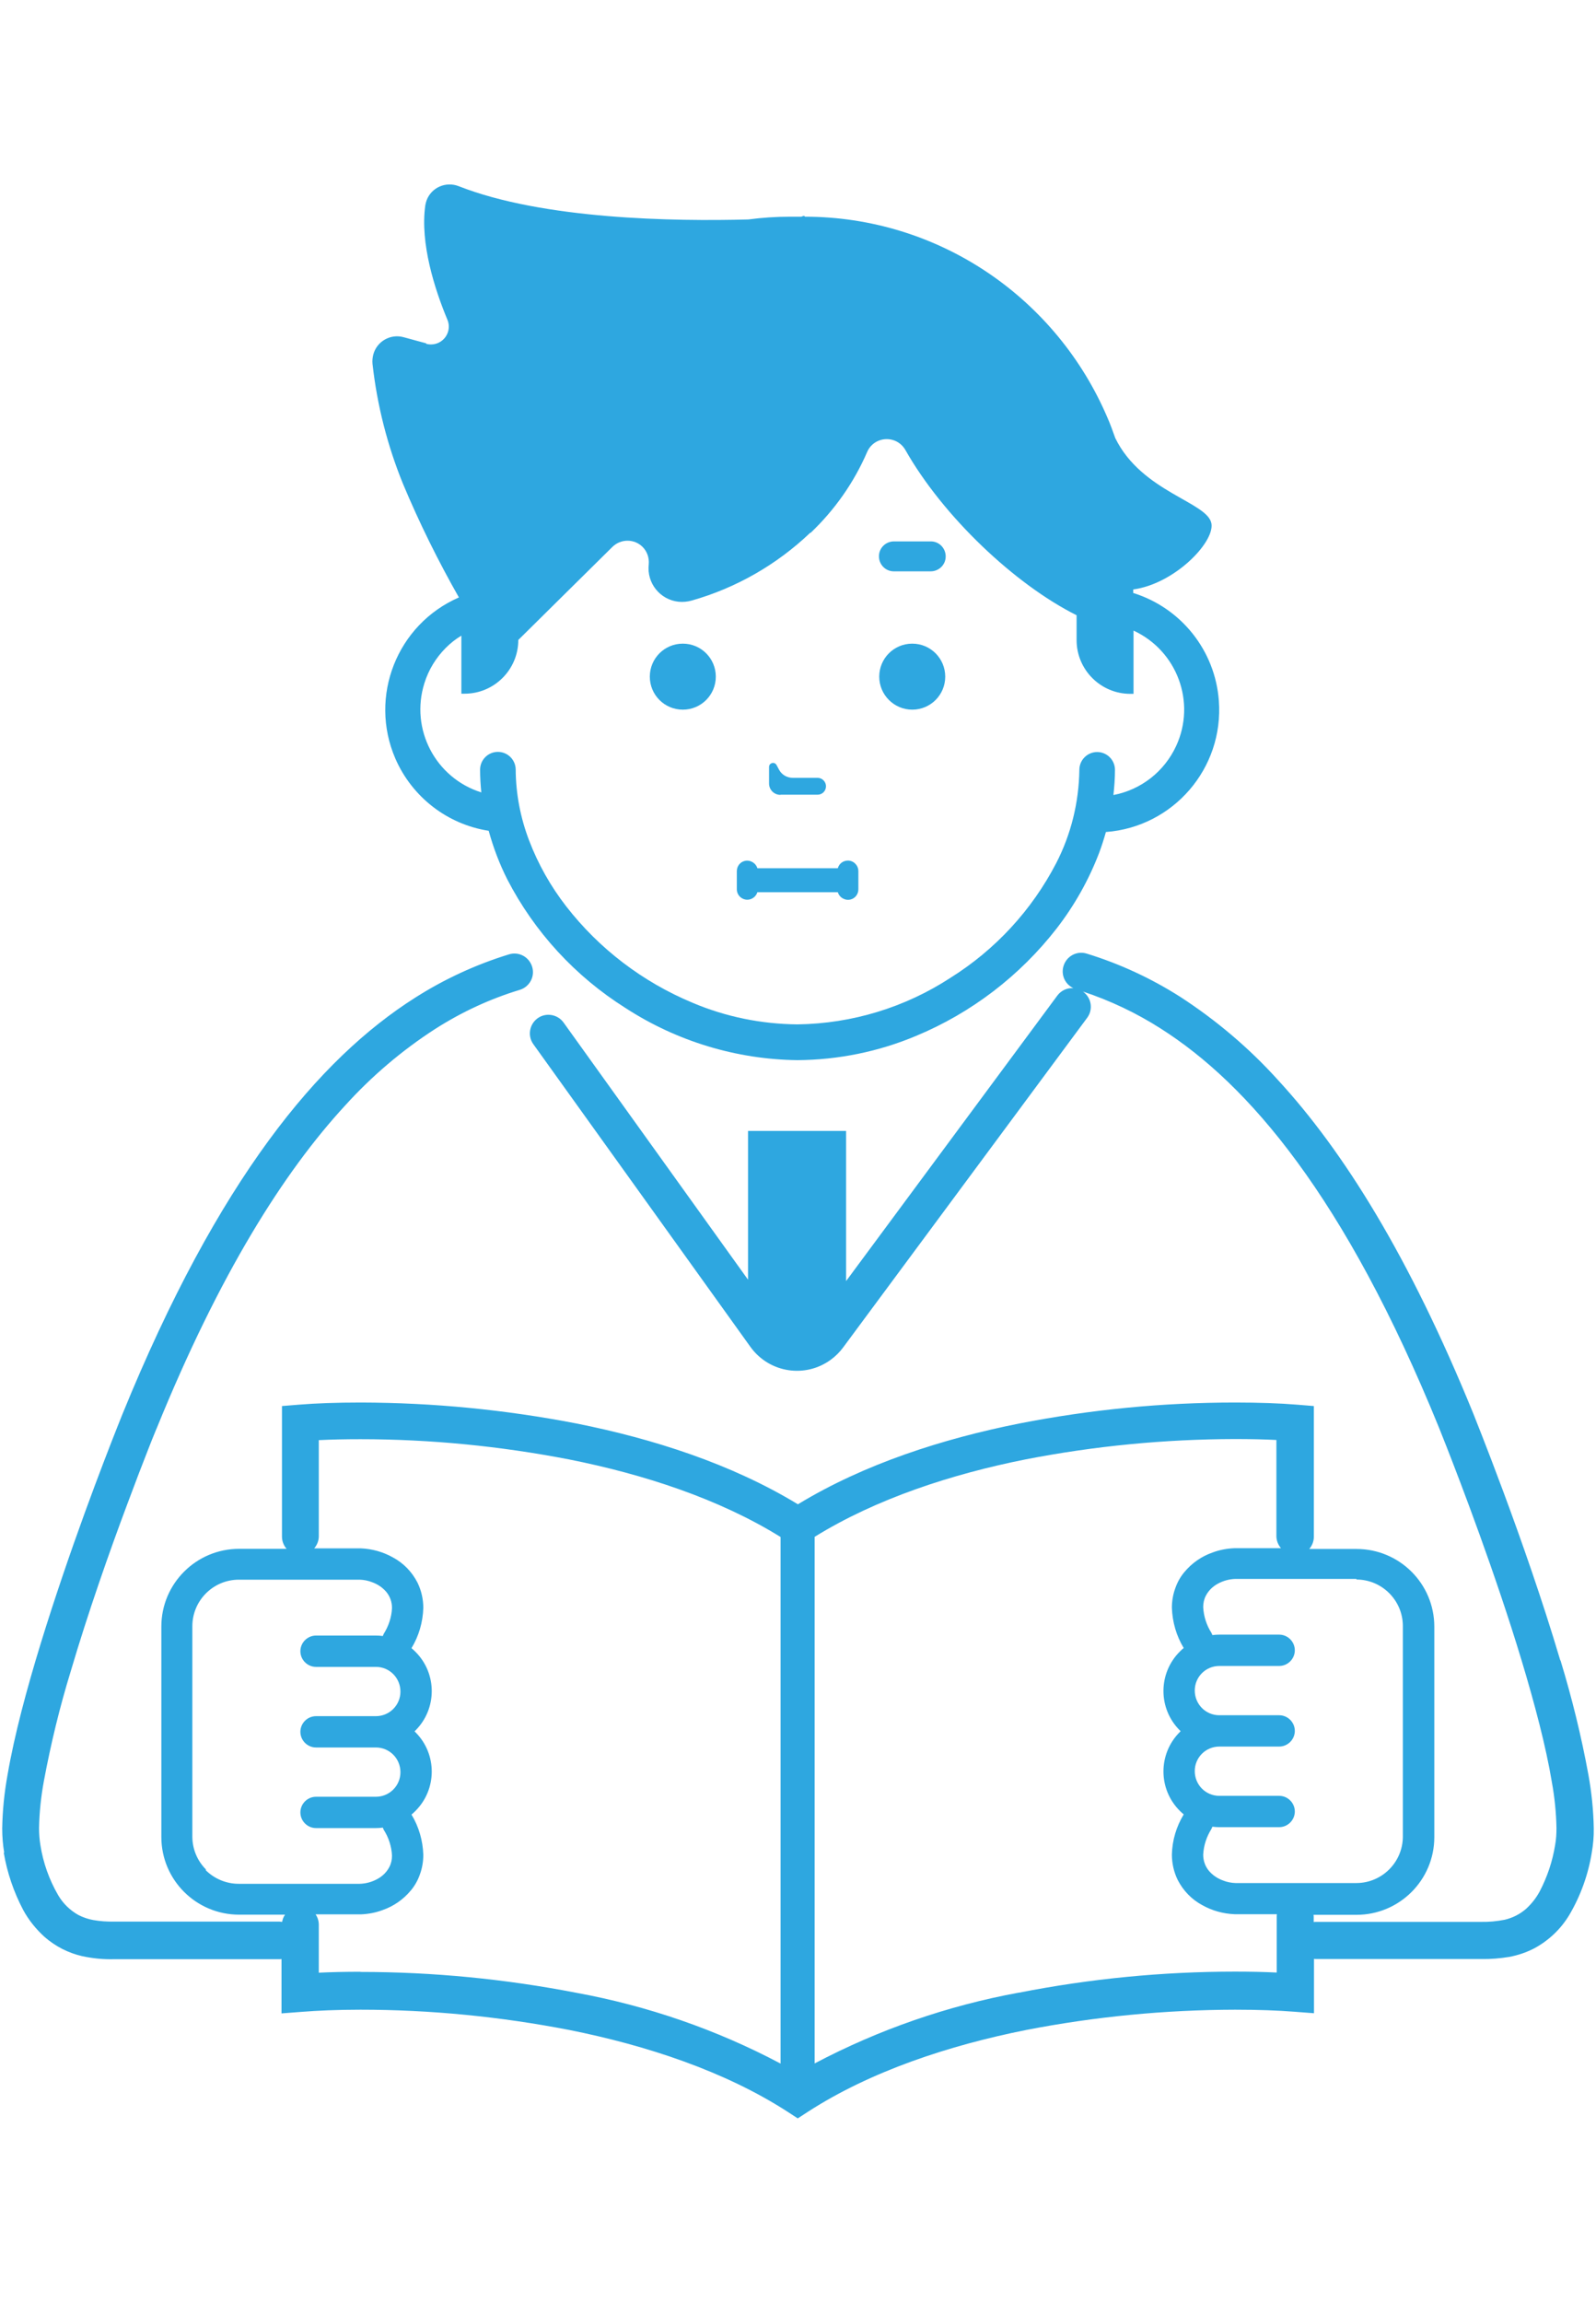 <svg width="104" height="150" viewBox="0 0 104 150" fill="none" xmlns="http://www.w3.org/2000/svg">
<g clip-path="url(#clip0_15_194)">
<path d="M101.664 108.125C99.344 100.295 96.004 92.095 96.004 92.075C91.834 81.835 87.534 74.965 83.264 70.335C81.394 68.265 79.254 66.455 76.914 64.935C75.014 63.725 72.964 62.775 70.814 62.115C70.174 61.915 69.504 62.275 69.304 62.915C69.124 63.495 69.394 64.105 69.944 64.365C69.534 64.335 69.134 64.525 68.894 64.855L55.134 83.445V73.665H48.744V83.355L36.724 66.605C36.334 66.065 35.574 65.935 35.034 66.325C34.494 66.715 34.364 67.475 34.754 68.015L48.924 87.765C50.154 89.435 52.494 89.785 54.154 88.555C54.454 88.335 54.724 88.065 54.944 87.765L70.844 66.295C71.244 65.755 71.124 65.005 70.594 64.605C70.584 64.605 70.574 64.595 70.564 64.585C72.344 65.175 74.054 65.985 75.634 66.995C78.484 68.805 81.474 71.525 84.534 75.695C87.594 79.865 90.704 85.465 93.774 93.005L93.794 93.055C94.014 93.605 95.934 98.385 97.794 103.915C98.724 106.675 99.634 109.625 100.314 112.315C100.654 113.655 100.934 114.935 101.124 116.085C101.304 117.065 101.404 118.065 101.424 119.065C101.424 119.445 101.404 119.815 101.334 120.195C101.164 121.245 100.824 122.255 100.334 123.195C100.104 123.625 99.804 124.005 99.444 124.335C99.044 124.685 98.564 124.925 98.054 125.045C97.544 125.145 97.034 125.195 96.514 125.185H85.744C85.744 125.185 85.654 125.185 85.604 125.195V124.875C85.604 124.875 85.604 124.775 85.594 124.725H88.394C91.194 124.725 93.464 122.455 93.464 119.665V105.955C93.464 103.155 91.194 100.895 88.394 100.895H85.314C85.504 100.675 85.614 100.395 85.614 100.105V91.585L84.504 91.495C83.414 91.405 82.054 91.355 80.484 91.355C75.754 91.355 71.044 91.815 66.404 92.725C61.444 93.715 56.334 95.345 51.994 97.985C47.654 95.345 42.544 93.715 37.584 92.725C32.944 91.825 28.234 91.365 23.504 91.355C21.934 91.355 20.574 91.405 19.484 91.495L18.374 91.585V100.095C18.374 100.385 18.484 100.665 18.674 100.885H15.584C12.784 100.885 10.514 103.155 10.514 105.945V119.655C10.514 122.455 12.784 124.715 15.584 124.715H18.574C18.474 124.855 18.414 125.015 18.384 125.185C18.334 125.185 18.274 125.175 18.224 125.165H7.444C6.984 125.175 6.524 125.145 6.074 125.065C5.744 125.005 5.424 124.895 5.124 124.745C4.564 124.435 4.104 123.985 3.784 123.435C3.204 122.435 2.814 121.335 2.634 120.195C2.574 119.825 2.544 119.445 2.544 119.075C2.564 118.035 2.674 117.005 2.864 115.985C3.314 113.575 3.894 111.185 4.614 108.845C5.744 105.015 7.144 101.045 8.264 98.055C8.824 96.555 9.304 95.295 9.654 94.415C9.824 93.975 9.964 93.625 10.064 93.385L10.174 93.115L10.214 93.025C14.304 82.975 18.484 76.355 22.484 72.015C24.214 70.105 26.184 68.425 28.354 67.025C30.074 65.925 31.924 65.065 33.874 64.475C34.514 64.275 34.874 63.605 34.674 62.965C34.474 62.325 33.804 61.965 33.164 62.165C31.014 62.825 28.954 63.775 27.054 64.985C23.914 66.975 20.704 69.925 17.504 74.295C14.304 78.665 11.104 84.445 7.974 92.125C7.974 92.135 6.024 96.905 4.084 102.635C3.114 105.495 2.134 108.605 1.394 111.485C1.024 112.925 0.714 114.315 0.494 115.595C0.284 116.745 0.164 117.915 0.144 119.095C0.144 119.625 0.184 120.155 0.274 120.675H0.244C0.464 121.975 0.894 123.235 1.504 124.395C1.864 125.065 2.344 125.655 2.904 126.165C3.604 126.775 4.434 127.205 5.344 127.415C6.034 127.565 6.734 127.635 7.434 127.615H18.204C18.204 127.615 18.294 127.615 18.344 127.605V131.145L19.654 131.045C20.664 130.965 21.974 130.905 23.484 130.905C28.054 130.905 32.604 131.355 37.094 132.225C42.104 133.225 47.224 134.905 51.324 137.555L51.984 137.985L52.644 137.555C56.744 134.905 61.854 133.225 66.874 132.225C71.354 131.355 75.914 130.915 80.484 130.905C81.994 130.905 83.304 130.955 84.314 131.035L85.624 131.135V127.595C85.624 127.595 85.714 127.605 85.764 127.605H96.524C97.134 127.615 97.754 127.565 98.354 127.465C98.924 127.355 99.464 127.175 99.984 126.905C100.924 126.395 101.704 125.655 102.254 124.745C102.994 123.495 103.494 122.105 103.724 120.675C103.814 120.155 103.864 119.625 103.854 119.095C103.834 117.925 103.714 116.755 103.504 115.595C103.044 113.085 102.434 110.605 101.694 108.175L101.664 108.125ZM88.384 102.885C90.054 102.885 91.414 104.245 91.414 105.915V119.625C91.414 121.295 90.054 122.655 88.384 122.655H80.504C80.234 122.645 79.964 122.595 79.714 122.495C79.344 122.365 79.014 122.145 78.764 121.845C78.654 121.705 78.564 121.555 78.504 121.385C78.434 121.195 78.404 121.005 78.404 120.805C78.434 120.205 78.624 119.635 78.944 119.125C78.964 119.085 78.984 119.035 79.004 118.985C79.154 119.005 79.304 119.015 79.454 119.015H83.354C83.914 119.015 84.374 118.555 84.374 117.995C84.374 117.435 83.914 116.975 83.354 116.975H79.454C78.564 116.975 77.854 116.255 77.854 115.365C77.854 114.475 78.574 113.765 79.454 113.765H83.354C83.914 113.765 84.374 113.305 84.374 112.745C84.374 112.185 83.914 111.725 83.354 111.725H79.454C78.564 111.725 77.854 111.005 77.854 110.115C77.854 109.225 78.574 108.515 79.454 108.515H83.354C83.914 108.515 84.374 108.055 84.374 107.495C84.374 106.935 83.914 106.475 83.354 106.475H79.454C79.304 106.475 79.154 106.485 79.004 106.505C78.984 106.455 78.964 106.415 78.944 106.365C78.624 105.865 78.434 105.285 78.404 104.685C78.404 104.425 78.454 104.175 78.574 103.945C78.744 103.615 79.014 103.345 79.344 103.165C79.704 102.965 80.104 102.855 80.514 102.845H88.394L88.384 102.885ZM13.424 121.775C12.854 121.205 12.534 120.435 12.534 119.635V105.925C12.534 104.255 13.894 102.895 15.564 102.895H23.444C23.714 102.905 23.984 102.955 24.234 103.055C24.604 103.185 24.934 103.405 25.184 103.705C25.294 103.845 25.384 103.995 25.444 104.165C25.514 104.355 25.544 104.545 25.544 104.745C25.514 105.345 25.324 105.915 25.004 106.425C24.984 106.465 24.964 106.515 24.944 106.565C24.794 106.545 24.644 106.535 24.494 106.535H20.594C20.034 106.535 19.574 106.995 19.574 107.555C19.574 108.115 20.034 108.575 20.594 108.575H24.494C25.384 108.575 26.094 109.295 26.094 110.185C26.094 111.075 25.374 111.785 24.494 111.785H20.594C20.034 111.785 19.574 112.245 19.574 112.805C19.574 113.365 20.034 113.825 20.594 113.825H24.494C25.384 113.825 26.094 114.545 26.094 115.435C26.094 116.325 25.374 117.035 24.494 117.035H20.594C20.034 117.035 19.574 117.495 19.574 118.055C19.574 118.615 20.034 119.075 20.594 119.075H24.494C24.644 119.075 24.794 119.065 24.944 119.045C24.964 119.095 24.984 119.135 25.004 119.185C25.324 119.685 25.514 120.265 25.544 120.865C25.544 121.125 25.494 121.375 25.374 121.605C25.204 121.935 24.934 122.205 24.604 122.385C24.244 122.585 23.844 122.695 23.434 122.705H15.554C14.754 122.705 13.974 122.385 13.404 121.815L13.424 121.775ZM23.484 128.435C22.494 128.435 21.584 128.455 20.774 128.495V125.375C20.774 125.135 20.704 124.895 20.564 124.695H23.514C24.004 124.675 24.484 124.585 24.934 124.415C25.654 124.165 26.284 123.725 26.774 123.135C27.034 122.825 27.234 122.465 27.364 122.085C27.514 121.675 27.584 121.245 27.584 120.815C27.554 119.895 27.294 118.985 26.814 118.195C26.904 118.125 26.984 118.045 27.064 117.965C28.484 116.555 28.494 114.255 27.074 112.835C27.074 112.835 27.074 112.835 27.064 112.825C27.044 112.805 27.024 112.795 27.014 112.775C27.034 112.755 27.054 112.745 27.064 112.725C28.484 111.315 28.494 109.015 27.074 107.595C27.074 107.595 27.074 107.595 27.064 107.585C26.984 107.505 26.894 107.425 26.814 107.355C27.294 106.565 27.554 105.665 27.584 104.735C27.584 104.165 27.454 103.595 27.204 103.085C26.844 102.385 26.294 101.815 25.604 101.445C24.964 101.085 24.244 100.885 23.514 100.855H20.474C20.664 100.635 20.774 100.355 20.774 100.065V93.805C21.574 93.765 22.484 93.745 23.484 93.745C28.054 93.745 32.604 94.195 37.094 95.065C41.924 96.025 46.854 97.625 50.864 100.115V134.415C46.694 132.205 42.204 130.655 37.564 129.805C32.924 128.905 28.214 128.445 23.484 128.445V128.435ZM66.384 129.795C61.744 130.645 57.254 132.205 53.084 134.405V100.105C57.104 97.615 62.024 96.015 66.854 95.055C71.334 94.185 75.894 93.745 80.464 93.735C81.474 93.735 82.384 93.755 83.174 93.795V100.055C83.174 100.345 83.284 100.625 83.474 100.845H80.434C79.944 100.865 79.464 100.955 79.014 101.125C78.294 101.375 77.664 101.815 77.174 102.405C76.914 102.715 76.714 103.075 76.584 103.455C76.434 103.865 76.364 104.295 76.364 104.725C76.394 105.645 76.654 106.555 77.134 107.345C77.044 107.415 76.964 107.495 76.884 107.575C75.464 108.985 75.454 111.285 76.874 112.705C76.874 112.705 76.874 112.705 76.884 112.715C76.904 112.735 76.924 112.745 76.934 112.765C76.914 112.785 76.894 112.795 76.884 112.815C75.464 114.225 75.454 116.525 76.874 117.945C76.874 117.945 76.874 117.945 76.884 117.955C76.964 118.035 77.054 118.115 77.134 118.185C76.654 118.975 76.384 119.875 76.364 120.805C76.364 121.375 76.494 121.945 76.744 122.455C77.104 123.155 77.654 123.725 78.344 124.095C78.984 124.455 79.704 124.655 80.444 124.685H83.204C83.204 124.685 83.194 124.785 83.194 124.835V128.485C82.384 128.445 81.474 128.425 80.484 128.425C75.754 128.425 71.044 128.885 66.404 129.795H66.384Z" fill="#2EA7E0"/>
<path d="M42.344 44.075C42.344 45.265 43.304 46.225 44.494 46.225C45.684 46.225 46.644 45.265 46.644 44.075C46.644 42.885 45.684 41.925 44.494 41.925C43.304 41.925 42.344 42.885 42.344 44.075Z" fill="#2EA7E0"/>
<path d="M59.444 46.225C60.634 46.225 61.594 45.265 61.594 44.075C61.594 42.885 60.634 41.925 59.444 41.925C58.254 41.925 57.294 42.885 57.294 44.075C57.294 45.265 58.264 46.225 59.444 46.225Z" fill="#2EA7E0"/>
<path d="M50.854 51.765H53.274C53.584 51.765 53.824 51.515 53.824 51.215C53.824 50.915 53.574 50.665 53.274 50.665H51.654C51.274 50.665 50.924 50.455 50.754 50.115L50.604 49.835C50.534 49.705 50.384 49.655 50.254 49.725C50.164 49.765 50.114 49.855 50.114 49.955V51.035C50.114 51.445 50.444 51.775 50.854 51.775V51.765Z" fill="#2EA7E0"/>
<path d="M58.275 37.215H60.624C61.164 37.225 61.614 36.805 61.624 36.265C61.635 35.725 61.215 35.275 60.675 35.265C60.654 35.265 60.645 35.265 60.624 35.265H58.275C57.734 35.255 57.285 35.675 57.275 36.215C57.264 36.755 57.684 37.205 58.224 37.215C58.245 37.215 58.255 37.215 58.275 37.215Z" fill="#2EA7E0"/>
<path d="M27.774 22.365L26.304 21.965C25.444 21.725 24.554 22.235 24.324 23.095C24.274 23.295 24.254 23.495 24.274 23.705C24.574 26.395 25.244 29.025 26.264 31.525C27.324 34.055 28.544 36.525 29.904 38.915C25.864 40.675 24.014 45.375 25.764 49.415C26.854 51.915 29.144 53.695 31.844 54.115C32.144 55.205 32.544 56.265 33.054 57.275C34.824 60.705 37.484 63.595 40.754 65.655C44.094 67.825 47.984 69.005 51.964 69.055C54.624 69.035 57.244 68.505 59.694 67.475C63.304 65.975 66.464 63.555 68.864 60.465C70.014 58.975 70.944 57.325 71.614 55.575C71.784 55.125 71.934 54.655 72.064 54.195C76.454 53.865 79.754 50.045 79.424 45.645C79.184 42.375 76.964 39.595 73.844 38.625V38.395C76.514 38.035 79.114 35.365 78.944 34.125C78.744 32.705 74.404 32.075 72.674 28.535C72.514 28.085 72.354 27.635 72.164 27.205C70.534 23.385 67.844 20.115 64.404 17.785C60.874 15.395 56.714 14.115 52.454 14.115C52.424 14.045 52.344 14.055 52.224 14.115H51.484C50.574 14.115 49.664 14.175 48.764 14.295C43.924 14.425 35.394 14.295 29.884 12.125C29.054 11.805 28.124 12.205 27.804 13.035C27.764 13.145 27.734 13.255 27.714 13.375C27.364 15.845 28.324 18.835 29.154 20.825C29.404 21.415 29.124 22.095 28.534 22.345C28.294 22.445 28.024 22.465 27.774 22.395V22.365ZM52.814 34.715C54.384 33.225 55.644 31.435 56.504 29.445C56.804 28.735 57.624 28.415 58.334 28.715C58.614 28.835 58.844 29.045 58.994 29.305C61.454 33.645 66.134 38.065 70.154 40.075V41.695C70.154 43.625 71.724 45.195 73.654 45.195H73.864V41.075C76.704 42.385 77.954 45.745 76.644 48.585C75.874 50.255 74.354 51.445 72.554 51.785C72.614 51.235 72.654 50.695 72.654 50.145C72.654 49.505 72.134 48.985 71.494 48.985C70.854 48.985 70.334 49.505 70.334 50.145C70.304 52.265 69.794 54.345 68.824 56.225C67.234 59.285 64.864 61.855 61.944 63.685C58.974 65.625 55.514 66.675 51.974 66.725C49.624 66.705 47.294 66.235 45.124 65.315C41.884 63.965 39.044 61.805 36.894 59.035C35.884 57.735 35.064 56.285 34.474 54.735C33.914 53.265 33.614 51.705 33.604 50.135C33.604 49.495 33.084 48.975 32.444 48.975C31.804 48.975 31.284 49.495 31.284 50.135C31.284 50.635 31.314 51.125 31.364 51.615C28.374 50.675 26.714 47.495 27.654 44.505C27.924 43.635 28.404 42.845 29.054 42.195C29.354 41.895 29.694 41.625 30.064 41.405V45.185H30.274C32.204 45.185 33.774 43.615 33.774 41.685L39.904 35.625C40.454 35.085 41.334 35.085 41.874 35.625C42.174 35.925 42.314 36.345 42.274 36.765C42.134 37.975 43.004 39.065 44.214 39.195C44.504 39.225 44.804 39.195 45.084 39.115C47.974 38.295 50.624 36.775 52.804 34.695L52.814 34.715Z" fill="#2EA7E0"/>
<path d="M48.694 58.605C48.994 58.605 49.264 58.405 49.354 58.115H54.594C54.704 58.475 55.084 58.685 55.444 58.585C55.734 58.505 55.934 58.235 55.934 57.925V56.745C55.934 56.365 55.624 56.055 55.254 56.055C54.944 56.055 54.674 56.255 54.594 56.555H49.354C49.244 56.195 48.864 55.985 48.504 56.085C48.214 56.165 48.014 56.435 48.014 56.745V57.925C48.014 58.305 48.324 58.605 48.704 58.605H48.694Z" fill="#2EA7E0"/>
</g>
<defs>
<clipPath id="clip0_15_194">
<rect width="103.711" height="150" fill="white" transform="translate(0.144)"/>
</clipPath>
</defs>
</svg>
